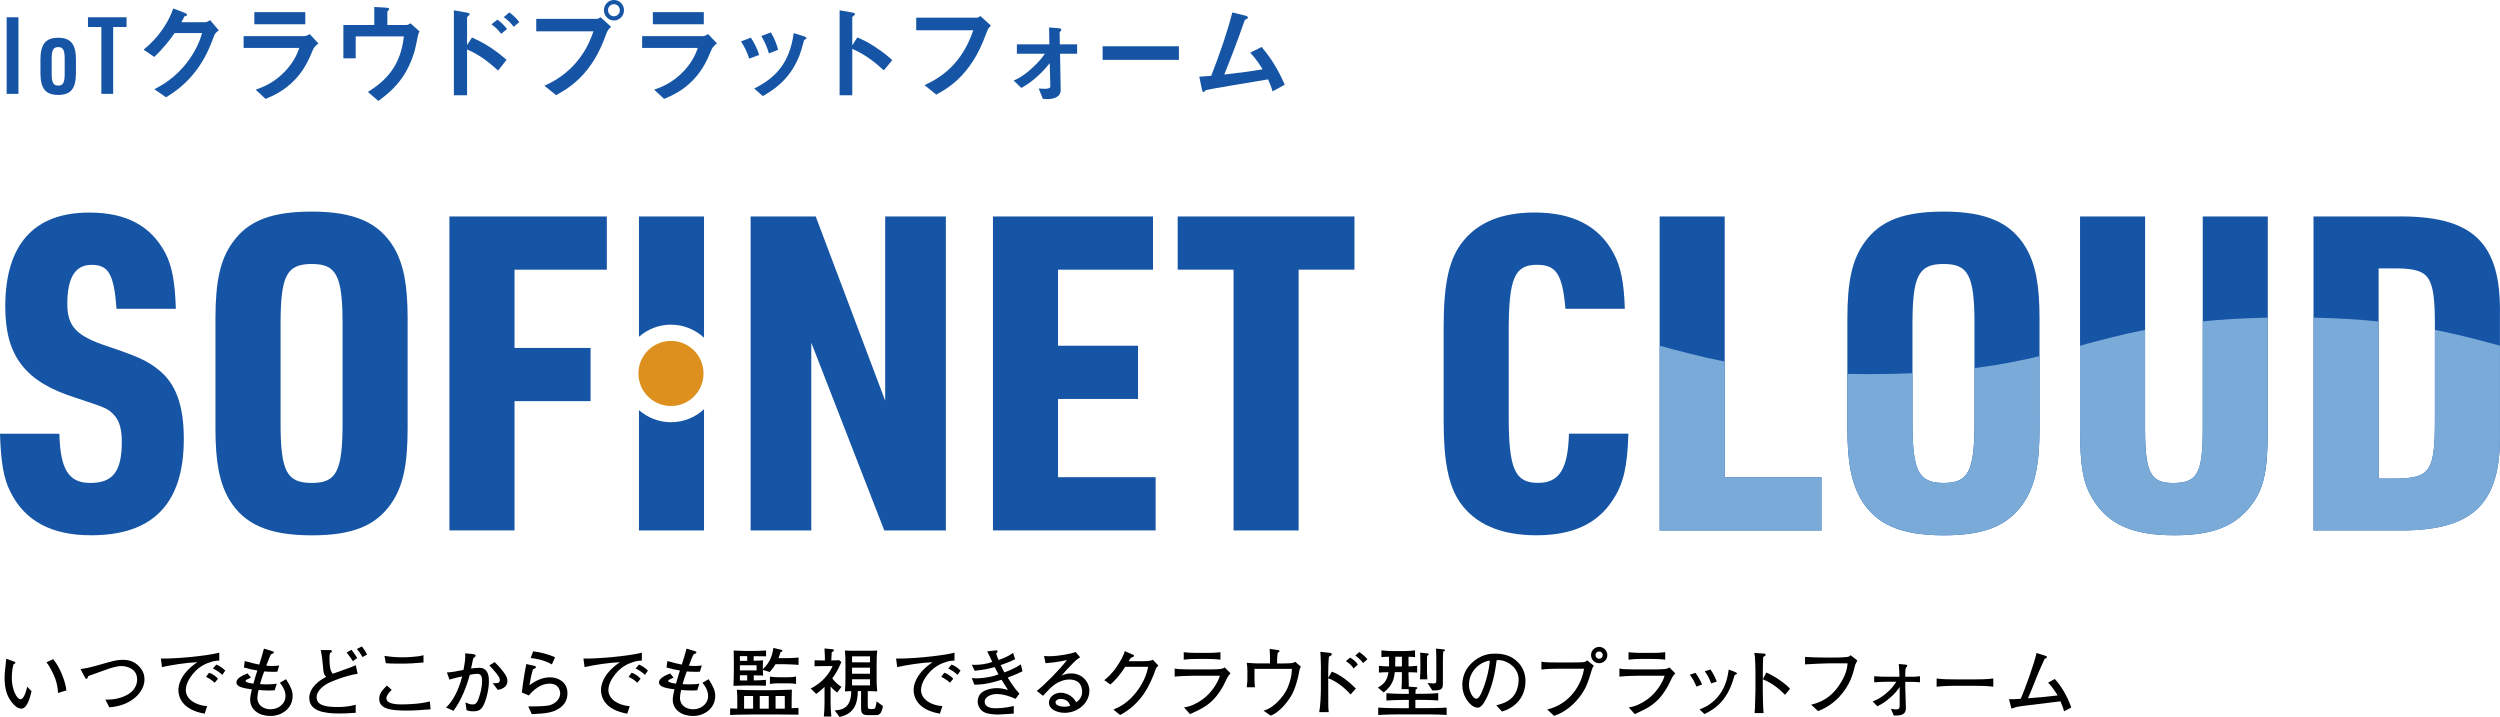 <?xml version="1.0" encoding="utf-8"?>
<!-- Generator: Adobe Illustrator 25.2.0, SVG Export Plug-In . SVG Version: 6.00 Build 0)  -->
<svg version="1.1" id="レイヤー_1" xmlns="http://www.w3.org/2000/svg" xmlns:xlink="http://www.w3.org/1999/xlink" x="0px"
	 y="0px" viewBox="0 0 466.11 133.68" style="enable-background:new 0 0 466.11 133.68;" xml:space="preserve">
<style type="text/css">
	.st0{fill:#1655A5;}
	.st1{fill:#7AAAD8;}
	.st2{fill:#DD901D;}
</style>
<g>
	<g>
		<path class="st0" d="M1.24,3.22h2.2V17.5h-2.2V3.22z"/>
		<path class="st0" d="M7.54,11.14c0-2.9,0.96-4.1,3.32-4.1c2.34,0,3.3,1.2,3.3,4.1v2.46c0,2.92-0.96,4.1-3.3,4.1
			c-2.36,0-3.32-1.18-3.32-4.1V11.14z M12.06,10.96c0-1.62-0.3-2.18-1.2-2.18c-0.92,0-1.22,0.56-1.22,2.18v2.82
			c0,1.62,0.3,2.18,1.22,2.18c0.9,0,1.2-0.56,1.2-2.18V10.96z"/>
		<path class="st0" d="M18.9,5.04h-2.5V3.22h7.2v1.82h-2.5V17.5h-2.2V5.04z"/>
		<path class="st0" d="M39.94,6.62c-0.72,1.94-1.6,4.26-3.56,6.78c-2.02,2.6-4.14,3.94-5.42,4.74l-2.18-1.5
			c1.24-0.66,3.88-2.02,6.26-5.22c1.72-2.32,2.32-4.18,2.64-5.26h-5.12c-0.68,0.98-1.78,2.52-3.8,4.46l-1.98-1.36
			c2.86-2.3,4.72-5.28,5.52-7.68l2.06,0.78c0.12,0.04,0.52,0.22,0.52,0.42c0,0.16-0.22,0.2-0.5,0.28c-0.12,0.3-0.36,0.7-0.56,1.08
			h4.48c0.24,0,0.56-0.18,0.88-0.38l1.62,1.9C40.4,5.94,40.1,6.2,39.94,6.62z"/>
		<path class="st0" d="M58.38,9.2c-0.76,1.8-1.5,3.62-3.3,5.56c-2.04,2.2-4.24,3.12-5.56,3.68l-1.86-1.72
			c1.2-0.42,3.44-1.22,5.6-3.54c1.68-1.82,2.26-3.44,2.54-4.24H45.42v-2.2h11.34c0.32,0,0.74-0.24,0.98-0.38l1.62,1.72
			C58.66,8.64,58.44,9.08,58.38,9.2z M47.42,4.52V2.26h9.5v2.26H47.42z"/>
		<path class="st0" d="M77.58,8.32c-0.16,0.88-0.82,3.5-2.4,5.88c-1.52,2.3-3.4,3.7-4.64,4.62l-1.94-1.68
			c3.46-2.16,6.1-4.92,6.7-10.36h-8.98v4.1h-2.3V4.66h5.76V1.3l2.12,0.12c0.42,0.02,0.66,0.1,0.66,0.28c0,0.04-0.02,0.1-0.14,0.22
			c-0.16,0.16-0.2,0.22-0.2,0.32v2.42h3.58c0.22,0,0.44-0.12,0.72-0.32l1.7,1.52C77.98,6.28,77.94,6.48,77.58,8.32z"/>
		<path class="st0" d="M92.86,13.16c-1.72-1.6-3.62-3.04-5.78-3.94v8.54h-2.46V1.92l2.48,0.44c0.04,0,0.48,0.08,0.48,0.32
			c0,0.12-0.5,0.44-0.5,0.54V8.4L88,7c2.68,1.16,4.74,2.66,6.44,4.16L92.86,13.16z M93.44,6.3c-0.56-0.74-1.16-1.3-1.8-1.76
			l1.1-0.88c0.64,0.46,1.24,1.02,1.8,1.76L93.44,6.3z M95.78,5c-0.54-0.7-1.16-1.32-1.86-1.8l1.04-0.88c0.72,0.5,1.32,1.1,1.86,1.8
			L95.78,5z"/>
		<path class="st0" d="M113.12,6.1c-0.76,2.02-1.62,4.3-3.52,6.76c-2.14,2.78-4.54,4.12-5.92,4.88l-2.18-1.76
			c1.36-0.62,4.2-1.94,6.64-5.24c1.52-2.04,2.14-3.86,2.5-4.9H99.98V3.52h11.32c0.24,0,0.46-0.16,0.66-0.32l1.98,1.8
			C113.62,5.28,113.32,5.58,113.12,6.1z M114.46,3.82c-1.02,0-1.86-0.86-1.86-1.92c0-1.04,0.82-1.9,1.86-1.9
			c1.06,0,1.88,0.86,1.88,1.9C116.34,2.98,115.5,3.82,114.46,3.82z M114.46,0.78c-0.58,0-1.1,0.48-1.1,1.12
			c0,0.66,0.54,1.14,1.1,1.14c0.58,0,1.1-0.46,1.1-1.14C115.56,1.26,115.06,0.78,114.46,0.78z"/>
		<path class="st0" d="M132.68,9.2c-0.76,1.8-1.5,3.62-3.3,5.56c-2.04,2.2-4.24,3.12-5.56,3.68l-1.86-1.72
			c1.2-0.42,3.44-1.22,5.6-3.54c1.68-1.82,2.26-3.44,2.54-4.24h-10.38v-2.2h11.34c0.32,0,0.74-0.24,0.98-0.38l1.62,1.72
			C132.96,8.64,132.74,9.08,132.68,9.2z M121.72,4.52V2.26h9.5v2.26H121.72z"/>
		<path class="st0" d="M139.68,10.94c-0.34-1.14-0.86-2.2-1.52-3.22l1.84-0.7c0.68,1.06,1.2,2.1,1.54,3.22L139.68,10.94z
			 M150.08,7.36c-0.18,0.1-0.2,0.18-0.4,0.96c-1.5,6.14-5.54,8.48-7.46,9.6l-1.6-1.42c3.88-1.92,6.6-4.66,7.36-10.32l1.96,0.6
			c0.26,0.08,0.4,0.22,0.4,0.36C150.34,7.26,150.3,7.28,150.08,7.36z M143.36,9.96c-0.34-1.2-0.8-2.22-1.42-3.24l1.78-0.68
			c0.74,1.18,1.14,2.42,1.36,3.24L143.36,9.96z"/>
		<path class="st0" d="M164.78,13.12c-1.48-1.38-3.48-3-5.88-4v8.64h-2.36V1.92l2.4,0.42c0.06,0.02,0.48,0.08,0.48,0.32
			c0,0.12-0.52,0.44-0.52,0.54v5.26l0.94-1.48c1.02,0.44,1.68,0.7,3.4,1.82c1.58,1.04,2.32,1.7,3.12,2.4L164.78,13.12z"/>
		<path class="st0" d="M184.06,5.78c-0.9,2.34-1.86,4.86-4.02,7.48c-2.06,2.52-4.28,3.72-5.48,4.38l-2.18-1.76
			c3.46-1.62,7.02-4.2,9.08-10.24h-10.64V3.3h11.3c0.24,0,0.46-0.16,0.66-0.32l1.98,1.8C184.4,5.12,184.22,5.36,184.06,5.78z"/>
		<path class="st0" d="M197.64,10.02l0.12,6.74c0.02,1.56-1.78,1.72-2.4,1.72c-0.34,0-0.8-0.02-0.92-0.04l-0.78-1.94
			c0.52,0.04,0.72,0.06,1.04,0.06c0.44,0,1.12-0.04,1.12-0.42l-0.1-4.36c-1.1,1.38-2.8,3.22-5.29,4.62l-1.44-1.38
			c0.84-0.38,1.7-0.76,3.32-2.22c1.46-1.3,2.1-2.22,2.5-2.78h-5.22V8.26h6.06l-0.06-3.14l1.79,0.14c0.12,0,0.5,0.06,0.5,0.3
			c0,0.16-0.22,0.34-0.32,0.42l0.04,2.28h3.22v1.76H197.64z"/>
		<path class="st0" d="M205.58,11.16V8.62h14.22v2.54H205.58z"/>
		<path class="st0" d="M237.26,17.04c-0.24-0.86-0.44-1.32-0.84-2.24c-1.92,0.32-11.44,1.9-11.58,2c-0.04,0.02-0.28,0.26-0.3,0.28
			c-0.04,0.04-0.08,0.08-0.16,0.08c-0.16,0-0.22-0.18-0.3-0.54l-0.48-2.32c0.48-0.02,1.06-0.06,2.22-0.16
			c1.56-3.96,3.06-8.34,3.94-11.82l2.36,0.58c0.18,0.04,0.56,0.18,0.56,0.38c0,0.1-0.04,0.12-0.38,0.32c-0.2,0.1-0.24,0.16-0.42,0.7
			c-1.06,3.1-2.74,7.44-3.62,9.6c2.84-0.32,4.94-0.6,7.14-0.98c-0.5-0.82-1.18-1.9-2.3-3.1l2.12-1.06c1.96,2.32,3.24,4.54,4.3,7.04
			L237.26,17.04z"/>
	</g>
</g>
<path class="st0" d="M11.07,80.86c0.16,6.64,1.72,9.18,5.74,9.18c4.26,0,5.9-2.13,5.9-7.71c0-2.38-0.49-3.94-1.48-5
	c-1.23-1.23-1.31-1.23-7.21-3.2C4.67,71.19,0.98,66.35,0.98,57.17c0-11.56,5.33-17.54,15.66-17.54c6.89,0,11.48,2.46,14.18,7.54
	c1.31,2.54,1.8,5.49,1.97,10.41H21.73c-0.49-6.48-1.48-8.2-4.67-8.2c-3.03,0-4.51,2.38-4.51,7.3c0,4.18,1.72,5.98,7.46,7.87
	c5.82,1.97,7.46,2.71,9.59,4.43c3.2,2.54,4.67,6.64,4.67,12.87c0,12.05-5.74,17.95-17.3,17.95c-7.3,0-12.3-2.62-15-8.03
	c-1.31-2.54-1.8-5.57-1.97-10.9H11.07z"/>
<path class="st0" d="M40.17,59.46c0-7.05,0.9-11.07,3.2-14.27c2.87-4.02,7.21-5.74,14.76-5.74c7.95,0,12.54,2.05,15.33,6.72
	C75.26,49.3,76,53.07,76,59.46V79.8c0,7.05-0.9,11.07-3.2,14.27c-2.87,4.02-7.21,5.74-14.68,5.74c-8.03,0-12.63-2.05-15.41-6.72
	c-1.8-3.12-2.54-6.89-2.54-13.28V59.46z M63.87,60.45c0-9.1-1.15-11.23-5.74-11.23c-4.67,0-5.82,2.13-5.82,11.23v18.36
	c0,9.1,1.15,11.23,5.82,11.23c4.59,0,5.74-2.13,5.74-11.23V60.45z"/>
<path class="st0" d="M83.79,40.36h29.35v9.92H95.93v14.59h14.18v9.92H95.93v24.1H83.79V40.36z"/>
<path class="st0" d="M139.96,40.36h12.13l12.95,34.35V40.36h11.31V98.9h-11.48l-13.61-35.01V98.9h-11.31V40.36z"/>
<path class="st0" d="M185.13,40.36h29.84v9.92h-17.71v14.18h14.92v9.92h-14.92v14.59h18.2v9.92h-30.33V40.36z"/>
<path class="st0" d="M229.98,50.28h-10.41v-9.92h32.96v9.92h-10.41V98.9h-12.13V50.28z"/>
<path class="st0" d="M303.6,80.86c-0.16,5.99-0.9,9.35-2.87,12.3c-2.87,4.51-7.54,6.64-14.27,6.64c-6.64,0-11.4-2.05-14.27-6.15
	c-2.13-3.12-3.03-7.62-3.03-15.17V60.94c0-8.36,1.07-12.95,3.77-16.15c2.87-3.44,7.21-5.17,13.2-5.17c7.13,0,11.97,2.54,14.68,7.54
	c1.39,2.54,1.97,5.49,2.13,10.41h-11.07c-0.57-6.48-1.72-8.2-5.33-8.2c-4.18,0-5.25,2.54-5.25,12.46v15.74
	c0,9.92,1.15,12.46,5.49,12.46c3.94,0,5.58-2.62,5.74-9.18H303.6z"/>
<path class="st0" d="M309.43,40.36h12.13v48.62h18.04v9.92h-30.17V40.36z"/>
<path class="st0" d="M344.43,59.46c0-7.05,0.9-11.07,3.2-14.27c2.87-4.02,7.21-5.74,14.76-5.74c7.95,0,12.54,2.05,15.33,6.72
	c1.8,3.12,2.54,6.89,2.54,13.28V79.8c0,7.05-0.9,11.07-3.2,14.27c-2.87,4.02-7.21,5.74-14.68,5.74c-8.03,0-12.63-2.05-15.41-6.72
	c-1.8-3.12-2.54-6.89-2.54-13.28V59.46z M368.13,60.45c0-9.1-1.15-11.23-5.74-11.23c-4.67,0-5.82,2.13-5.82,11.23v18.36
	c0,9.1,1.15,11.23,5.82,11.23c4.59,0,5.74-2.13,5.74-11.23V60.45z"/>
<path class="st0" d="M399.94,40.36V79.8c0,8.28,0.98,10.25,5.17,10.25c4.59,0,5.58-1.72,5.58-10.25V40.36h12.13V79.8
	c0,7.79-0.66,11.07-2.87,14.1c-3.03,4.18-7.3,5.9-14.59,5.9c-7.79,0-12.38-2.05-15.25-6.89c-1.72-2.79-2.3-5.98-2.3-13.12V40.36
	H399.94z"/>
<path class="st0" d="M431.34,40.36h15.25c14.43-0.25,19.76,4.76,19.51,18.36v21.81c0.25,13.61-5.08,18.61-19.51,18.36h-15.25V40.36z
	 M447.17,89.22c5.9-0.16,6.8-1.48,6.8-10.82V60.86c0-9.35-0.9-10.66-6.8-10.82h-3.69v39.19H447.17z"/>
<g>
	<path class="st0" d="M119.13,76.46V98.9h12.13V76.3c-1.62,1.5-3.78,2.42-6.16,2.42C122.82,78.72,120.73,77.86,119.13,76.46z"/>
	<path class="st0" d="M131.26,62.96v-22.6h-12.13v22.43c1.6-1.4,3.69-2.26,5.97-2.26C127.48,60.54,129.64,61.46,131.26,62.96z"/>
</g>
<path class="st1" d="M339.6,88.98h-18.04V67.41c-4.44-0.88-8.29-1.91-12.13-2.95V98.9h30.17V88.98z"/>
<path class="st1" d="M346.98,93.08c2.79,4.67,7.38,6.72,15.41,6.72c7.46,0,11.81-1.72,14.68-5.74c2.3-3.2,3.2-7.21,3.2-14.27V66.4
	c-3.61,0.86-7.52,1.64-12.13,2.23v10.19c0,9.1-1.15,11.23-5.74,11.23c-4.67,0-5.82-2.13-5.82-11.23v-9.23
	c-2.47,0.1-5.12,0.16-7.97,0.16c-1.44,0-2.82-0.02-4.16-0.04v10.1C344.43,86.19,345.17,89.96,346.98,93.08z"/>
<path class="st1" d="M390.1,92.91c2.87,4.84,7.46,6.89,15.25,6.89c7.3,0,11.56-1.72,14.59-5.9c2.21-3.03,2.87-6.31,2.87-14.1V59.22
	c-4.56,0.09-8.56,0.34-12.13,0.7V79.8c0,8.53-0.98,10.25-5.58,10.25c-4.18,0-5.17-1.97-5.17-10.25V61.5
	c-4.44,0.88-8.29,1.91-12.13,2.95V79.8C387.81,86.93,388.38,90.13,390.1,92.91z"/>
<path class="st1" d="M446.59,98.9c14.43,0.25,19.76-4.76,19.51-18.36V64.45c-3.85-1.04-7.69-2.07-12.13-2.95v16.9
	c0,9.35-0.9,10.66-6.8,10.82h-3.69V59.94c-3.58-0.37-7.57-0.62-12.13-0.72V98.9H446.59z"/>
<circle class="st2" cx="125.1" cy="69.63" r="6.07"/>
<g>
	<path d="M3.98,132.12c-0.74,0-1.37-0.69-1.62-0.98c-1.05-1.25-1.51-2.65-1.51-4.89c0-0.55,0.03-0.8,0.28-3.07
		c0.01-0.06,0.03-0.31,0.04-0.36l1.27,0.45c0.28,0.1,0.43,0.15,0.43,0.29c0,0.13-0.15,0.2-0.35,0.29c-0.11,0.43-0.32,1.27-0.32,2.49
		c0,2.3,0.95,4.02,1.62,4.02s1.09-1.58,1.25-2.34l0.81,0.85C5.6,130.14,5.04,132.12,3.98,132.12z M10.82,129.2
		c-0.04-1.2-0.34-2.38-0.85-3.47c-0.73-1.53-1.05-1.92-1.32-2.24l1.27-0.6c1.44,1.75,2.37,4.59,2.45,5.84L10.82,129.2z"/>
	<path d="M20.38,131.88l-0.73-1.44c1.57,0.04,3.15-0.27,4.45-1.13c0.8-0.53,1.47-1.47,1.47-2.62c0-2.17-2.18-2.51-2.94-2.51
		c-0.87,0-1.95,0.36-2.72,0.63c-0.55,0.18-2.94,1.06-3.43,1.23c-0.15,0.38-0.21,0.53-0.39,0.53c-0.07,0-0.11,0-0.31-0.38l-0.76-1.44
		c0.64-0.1,1.47-0.22,2.95-0.64c3.26-0.94,3.82-1.09,4.9-1.09c1.22,0,2.21,0.31,3.09,1.25c0.77,0.83,0.98,1.65,0.98,2.38
		C26.96,129.01,24.51,131.58,20.38,131.88z"/>
	<path d="M39.54,123.35c-1.04,0.32-2.77,0.87-4.21,3.18c-0.46,0.74-0.69,1.5-0.69,2.11c0,1.72,1.82,2.86,3.98,3.02l-0.46,1.4
		c-4.42-0.76-4.9-3.33-4.9-4.42c0-0.78,0.28-2.97,3.53-5.18c-2.18,0.1-4.91,0.53-6.59,0.92l-0.21-1.6
		c2.27,0.07,8.06-0.39,10.89-1.09v1.47C40.6,123.17,40.03,123.2,39.54,123.35z M40.03,127.29c-0.49-0.46-1.01-0.81-1.62-1.09
		l0.56-0.77c0.7,0.2,1.34,0.73,1.68,1.12L40.03,127.29z M41.45,125.83c-0.64-0.57-1.04-0.85-1.75-1.19l0.62-0.73
		c0.27,0.1,0.9,0.34,1.68,1.11L41.45,125.83z"/>
	<path d="M50.43,133.49c-2.1,0-3.79-1.13-3.79-3.05c0-0.48,0.15-1.23,0.32-1.92c-2.51-0.29-2.88-0.77-2.88-1.32
		c0-0.73,1.12-1.27,2.07-1.65l0.64,0.78c-0.08,0.04-0.85,0.41-0.87,0.42c-0.07,0.06-0.13,0.14-0.13,0.22c0,0.31,1.15,0.45,1.46,0.49
		c0.36-1.3,0.41-1.44,0.73-2.45c-0.85-0.13-1.68-0.32-2.51-0.56l0.17-1.2c1.26,0.36,1.6,0.43,2.69,0.66
		c0.45-1.4,0.49-1.55,0.88-2.98l1.69,0.52c0.13,0.04,0.15,0.1,0.15,0.17c0,0.11-0.07,0.18-0.15,0.21c-0.06,0.03-0.31,0.13-0.35,0.15
		c-0.28,0.48-0.34,0.64-0.9,2.13c0.17,0.01,0.56,0.06,1.09,0.06c0.66,0,1.04-0.06,1.32-0.1l-0.35,1.16
		c-0.2,0.01-0.38,0.03-0.64,0.03c-0.52,0-1.23-0.03-1.82-0.07c-0.42,1.13-0.62,1.78-0.77,2.37c0.25,0.01,0.8,0.04,1.29,0.04
		c0.87,0,1.43-0.07,1.83-0.13l-0.38,1.23c-0.27,0.01-0.56,0.04-1.12,0.04c-0.8,0-1.53-0.06-1.89-0.1c-0.06,0.24-0.22,0.98-0.22,1.5
		c0,1.39,1.19,2.1,2.44,2.1c1.46,0,2.8-0.98,2.8-2.48c0-0.27,0-1.22-1.05-2.46l1.15-0.67c0.94,1.46,1.23,2.24,1.23,3.11
		C54.56,132.09,52.53,133.49,50.43,133.49z"/>
	<path d="M61.24,127.34c-0.63,0.31-2.21,1.32-2.21,2.65c0,1.48,1.57,1.83,3.92,1.83c1.88,0,2.91-0.31,3.37-0.43v1.51
		c-1.43,0.08-2.24,0.13-3,0.13c-3.05,0-5.66-0.49-5.66-2.94c0-1.18,0.83-2.7,3.14-3.89c-0.45-0.52-0.46-0.57-0.57-1.85
		c-0.14-1.43-0.2-2.03-0.43-3.15h1.67c0.17,0,0.41,0.01,0.41,0.22c0,0.15-0.18,0.27-0.35,0.36c-0.07,0.29-0.1,0.41-0.1,0.91
		c0,2.09,0.32,2.55,0.6,2.93c0.55-0.21,2.98-1.06,3.49-1.25c0.34-0.13,0.57-0.24,0.81-0.35l0.35,1.6
		C64.23,126.01,61.75,127.09,61.24,127.34z M65.79,123.27c-0.25-0.42-0.55-0.84-1.16-1.6l0.9-0.53c0.24,0.31,0.67,0.87,1.08,1.55
		L65.79,123.27z M67.58,122.51c-0.48-0.85-0.78-1.22-1.04-1.51l0.92-0.48c0.46,0.57,0.83,1.22,0.99,1.51L67.58,122.51z"/>
	<path d="M75.81,132.48c-2.87,0-5.11-0.25-5.11-2.21c0-0.92,0.57-1.62,1.43-2.45l0.9,0.8c-0.6,0.56-0.99,1.15-0.99,1.55
		c0,1.16,2.13,1.16,2.83,1.16c1.13,0,2.63-0.08,3.77-0.25c0.67-0.1,1.15-0.21,1.51-0.31l0.13,1.48
		C78.05,132.42,77.25,132.48,75.81,132.48z M74.23,123.73c-1.3,0-1.78-0.04-2.3-0.08l-0.25-1.37c1.12,0.18,2.25,0.27,3.39,0.27
		c0.32,0,2.65-0.03,3.89-0.39v1.36C77.06,123.67,76.51,123.73,74.23,123.73z"/>
	<path d="M90.19,131.39c-0.43,0.9-0.9,1.23-1.95,1.23c-0.59,0-0.9-0.08-1.25-0.2l-0.21-1.46c0.46,0.21,0.84,0.38,1.33,0.38
		c0.35,0,0.76-0.03,1.13-1.11c0.36-1.01,0.64-2.18,0.64-3.23c0-0.92-0.22-1.37-0.88-1.37c-0.38,0-0.78,0.07-1.41,0.18
		c-0.67,2.39-1.58,4.72-3.04,6.72l-1.39-0.62c1.22-1.09,2.37-3.25,3.01-5.8c-0.55,0.1-1.85,0.43-2.37,0.6l-0.48-1.33
		c0.94-0.04,2.07-0.27,3.09-0.48c0.2-1.02,0.39-2.06,0.32-3.09l1.36,0.13c0.11,0.01,0.59,0.06,0.59,0.31c0,0.12-0.1,0.21-0.45,0.5
		c-0.13,0.56-0.17,0.76-0.41,1.89c0.5-0.07,0.98-0.13,1.55-0.13c1.44,0,1.78,1.22,1.78,2.38C91.18,128.41,90.71,130.32,90.19,131.39
		z M92.81,128.63l-0.95-1.25c1.16,0.06,1.33-0.17,1.33-0.59c0-0.29-0.14-0.55-0.29-0.77c-0.38-0.56-1.27-1.58-1.67-1.95l0.99-0.63
		c0.35,0.35,0.9,0.88,1.55,1.71c0.71,0.88,0.83,1.4,0.83,1.82C94.6,128.25,93.34,128.52,92.81,128.63z"/>
	<path d="M104.22,132.1c-1.16,0.76-2.31,0.91-5.07,1.05l-0.66-1.44c1.44-0.01,2.56-0.01,3.57-0.14c1.22-0.15,2.38-1.09,2.38-2.28
		c0-0.38-0.17-1.83-1.97-1.83c-1.6,0-2.9,1.06-3.88,2.2l-1.3-0.55c0.03-0.28,0.18-1.46,0.22-1.71c0.17-1.12,0.39-2.56,0.63-3.6
		l1.5,0.35c0.13,0.04,0.28,0.08,0.28,0.24c0,0.14-0.13,0.2-0.2,0.22c-0.18,0.1-0.25,0.13-0.36,0.2c-0.36,1.2-0.55,2.32-0.64,2.95
		c1.19-0.9,2.44-1.48,3.86-1.48c1.33,0,3.22,0.78,3.22,2.97C105.8,130.31,105.42,131.32,104.22,132.1z M102.89,123.87
		c-1.65-0.92-3.22-1.11-3.95-1.18l0.46-1.25c1.39,0.14,3,0.6,4.09,1.11L102.89,123.87z"/>
	<path d="M118.33,123.35c-1.04,0.32-2.77,0.87-4.21,3.18c-0.46,0.74-0.69,1.5-0.69,2.11c0,1.72,1.82,2.86,3.98,3.02l-0.46,1.4
		c-4.42-0.76-4.9-3.33-4.9-4.42c0-0.78,0.28-2.97,3.53-5.18c-2.18,0.1-4.91,0.53-6.59,0.92l-0.21-1.6
		c2.27,0.07,8.06-0.39,10.89-1.09v1.47C119.39,123.17,118.82,123.2,118.33,123.35z M118.82,127.29c-0.49-0.46-1.01-0.81-1.62-1.09
		l0.56-0.77c0.7,0.2,1.34,0.73,1.68,1.12L118.82,127.29z M120.25,125.83c-0.64-0.57-1.04-0.85-1.75-1.19l0.62-0.73
		c0.27,0.1,0.9,0.34,1.68,1.11L120.25,125.83z"/>
	<path d="M129.22,133.49c-2.1,0-3.79-1.13-3.79-3.05c0-0.48,0.15-1.23,0.32-1.92c-2.51-0.29-2.88-0.77-2.88-1.32
		c0-0.73,1.12-1.27,2.07-1.65l0.64,0.78c-0.08,0.04-0.85,0.41-0.87,0.42c-0.07,0.06-0.13,0.14-0.13,0.22c0,0.31,1.15,0.45,1.46,0.49
		c0.36-1.3,0.41-1.44,0.73-2.45c-0.85-0.13-1.68-0.32-2.51-0.56l0.17-1.2c1.26,0.36,1.6,0.43,2.69,0.66
		c0.45-1.4,0.49-1.55,0.88-2.98l1.69,0.52c0.13,0.04,0.15,0.1,0.15,0.17c0,0.11-0.07,0.18-0.15,0.21c-0.06,0.03-0.31,0.13-0.35,0.15
		c-0.28,0.48-0.34,0.64-0.9,2.13c0.17,0.01,0.56,0.06,1.09,0.06c0.66,0,1.04-0.06,1.32-0.1l-0.35,1.16
		c-0.2,0.01-0.38,0.03-0.64,0.03c-0.52,0-1.23-0.03-1.82-0.07c-0.42,1.13-0.62,1.78-0.77,2.37c0.25,0.01,0.8,0.04,1.29,0.04
		c0.87,0,1.43-0.07,1.83-0.13l-0.38,1.23c-0.27,0.01-0.56,0.04-1.12,0.04c-0.8,0-1.53-0.06-1.89-0.1c-0.06,0.24-0.22,0.98-0.22,1.5
		c0,1.39,1.19,2.1,2.44,2.1c1.46,0,2.8-0.98,2.8-2.48c0-0.27,0-1.22-1.05-2.46l1.15-0.67c0.94,1.46,1.23,2.24,1.23,3.11
		C133.35,132.09,131.32,133.49,129.22,133.49z"/>
	<path d="M144.91,133.21h-0.31h-4.26c-0.43,0-2.35,0.03-2.74,0.04c-0.62,0.03-0.99,0.04-1.47,0.06v-1.23
		c0.62,0.03,0.78,0.04,1.33,0.04v-1.56c0-0.7,0-0.74-0.07-1.96c0.75,0.06,3.01,0.08,3.51,0.08h3.3c0.97,0,2.49-0.08,3.44-0.1
		c-0.04,0.96-0.04,1.15-0.04,1.79v1.67c0.55-0.01,0.71-0.03,1.27-0.06v1.27C147.08,133.23,146.87,133.21,144.91,133.21z
		 M146.29,123.84h-1.69c-0.34,0.56-0.67,0.97-1.1,1.46l-1.26-0.41c0,0.33,0,0.77,0.04,1.06c-0.67-0.01-1.44-0.03-1.75-0.04v0.95
		c0.21,0,0.71,0,1.16-0.03c0.41-0.01,0.81-0.07,1.11-0.08l0,1.1c-1.39-0.04-1.9-0.04-2.65-0.04h-1.33c-0.62,0-1.23,0.03-2.07,0.06
		c0.06-1.59,0.07-2.06,0.07-2.84v-1.25v-0.36c0-0.6-0.01-1.51-0.03-2.13c0.62,0.04,1.48,0.07,1.97,0.07h0.17h1.69
		c0.62,0,0.94-0.01,2.21-0.08v1.09c-0.45,0-1.88-0.01-2.31-0.03v0.86c0.62-0.01,0.81-0.03,1.75-0.08c-0.03,0.29-0.04,0.59-0.04,0.88
		v0.77c1.58-1.43,1.85-3.18,1.96-3.96l1.5,0.35c0.08,0.01,0.18,0.06,0.18,0.17c0,0.15-0.17,0.2-0.35,0.25
		c-0.11,0.39-0.2,0.69-0.38,1.13h1.15c0.87,0,1.74-0.03,2.6-0.11v1.37C148.08,123.88,146.44,123.84,146.29,123.84z M139.31,122.33
		h-1.36v0.88h1.36V122.33z M141.06,124.04h-3.11v0.95h3.11V124.04z M139.31,125.9h-1.36v0.97h1.36V125.9z M140.41,129.76h-1.68v2.37
		h1.68V129.76z M143.33,129.76h-1.68v2.37h1.68V129.76z M146.78,127.4h-1.61c-0.55,0-1.09,0.03-1.62,0.11v-1.37
		c0.55,0.1,1.37,0.13,1.62,0.13h1.61c0.54,0,1.1-0.03,1.64-0.13v1.37C147.71,127.4,146.85,127.4,146.78,127.4z M146.32,129.76h-1.72
		v2.37h1.72V129.76z"/>
	<path d="M156.09,129.12c-0.32-0.22-0.71-0.52-1.23-1.13v3.18c0,0.57,0.04,1.36,0.14,2.42h-1.4c0.11-1.08,0.13-2.35,0.13-2.44v-3.06
		c-0.56,0.54-1.27,1.09-1.55,1.29l-1.04-1.02c0.71-0.32,2.94-1.55,4.09-4.17h-1.51c-0.69,0-1.01,0-1.85,0.04v-1.13
		c0.66,0.03,0.99,0.04,1.93,0.04c0-0.24,0-1.12-0.08-2.24l1.4,0.14c0.27,0.03,0.36,0.08,0.36,0.21c0,0.18-0.25,0.29-0.41,0.35
		c-0.04,0.54-0.04,0.64-0.08,1.54c0.5-0.01,0.7-0.01,1.44-0.06l0.45,0.34c-0.71,1.54-0.95,2.06-1.71,3.04
		c0.62,0.91,1.43,1.42,1.71,1.6L156.09,129.12z M163.3,133.33h-1.61c-1.15,0-1.15-0.75-1.15-1.47v-3.01h-0.6
		c-0.07,1.97-0.36,4.13-3.4,4.83l-0.92-1.23c1.11-0.08,3.08-0.22,3.09-3.58c-0.66,0-0.92,0.01-1.18,0.04
		c0.06-0.75,0.1-1.38,0.1-2.56v-2.5c0-0.94-0.01-1.47-0.1-2.56c0.59,0.04,1.47,0.04,2.21,0.04h1.58c0.74,0,1.64,0,2.23-0.04
		c-0.07,0.75-0.11,1.38-0.11,2.56v2.5c0,0.94,0.01,1.47,0.11,2.56c-0.5-0.04-0.98-0.04-1.76-0.06v2.73c0,0.62,0.14,0.62,0.66,0.62
		c0.48,0,0.62-0.03,0.7-0.18c0.14-0.22,0.25-0.92,0.29-1.25l1.19,0.87C164.33,133.29,163.77,133.33,163.3,133.33z M162.21,122.37
		h-3.35v1.12h3.35V122.37z M162.21,124.48h-3.35v1.14h3.35V124.48z M162.21,126.64h-3.35v1.15h3.35V126.64z"/>
	<path d="M176.62,123.35c-1.04,0.32-2.77,0.87-4.21,3.18c-0.46,0.74-0.69,1.5-0.69,2.11c0,1.72,1.82,2.86,3.98,3.02l-0.46,1.4
		c-4.42-0.76-4.9-3.33-4.9-4.42c0-0.78,0.28-2.97,3.53-5.18c-2.18,0.1-4.91,0.53-6.59,0.92l-0.21-1.6
		c2.27,0.07,8.06-0.39,10.89-1.09v1.47C177.69,123.17,177.11,123.2,176.62,123.35z M177.11,127.29c-0.49-0.46-1.01-0.81-1.62-1.09
		l0.56-0.77c0.7,0.2,1.34,0.73,1.68,1.12L177.11,127.29z M178.54,125.83c-0.64-0.57-1.04-0.85-1.75-1.19l0.62-0.73
		c0.27,0.1,0.9,0.34,1.68,1.11L178.54,125.83z"/>
	<path d="M187.89,126.33c0.38,0.64,1.16,1.9,2.17,3l-0.71,0.97c-1.11-0.5-2.31-0.9-3.53-0.9c-0.98,0-2.23,0.49-2.23,1.4
		c0,1.18,1.41,1.25,2.02,1.25c0.24,0,1.79,0,3.4-0.43v1.43c-0.46,0.03-2.51,0.17-2.93,0.17c-0.69,0-2.09-0.07-2.79-0.55
		c-0.7-0.49-1.01-1.23-1.01-1.89c0-0.64,0.31-1.27,0.66-1.58c0.57-0.52,1.76-0.9,2.94-0.9c0.8,0,1.39,0.15,2.06,0.34
		c-0.41-0.63-0.97-1.5-1.2-1.9c-1.97,0.6-3.21,0.9-5.07,0.92l-0.48-1.23c0.29,0.03,0.46,0.04,0.83,0.04c0.55,0,1.62-0.06,2.94-0.36
		c0.53-0.13,0.87-0.25,1.19-0.38c-0.11-0.21-0.59-1.18-0.69-1.36c-0.9,0.25-1.92,0.53-3.75,0.69l-0.53-1.13
		c0.27,0.03,0.35,0.03,0.57,0.03c1.02,0,2.31-0.18,3.26-0.55c-0.32-0.66-0.64-1.32-0.95-1.97l1.37-0.15
		c0.22-0.03,0.25-0.04,0.29-0.04c0.22,0,0.27,0.08,0.27,0.22c0,0.1-0.03,0.14-0.06,0.17c-0.03,0.03-0.17,0.18-0.2,0.21
		c0.18,0.59,0.28,0.83,0.45,1.2c0.7-0.24,1.76-0.62,2.7-1.33l0.38,1.18c-1.08,0.56-2.17,0.92-2.7,1.11
		c0.11,0.21,0.59,1.18,0.69,1.36c0.8-0.28,2.11-0.84,3.08-1.5l0.31,1.29C189.57,125.66,188.96,125.94,187.89,126.33z"/>
	<path d="M198.48,132.9c-1.2,0-2.91-0.55-2.91-1.89c0-1.15,1.15-1.86,2.21-1.86c0.64,0,1.46,0.25,2.16,0.87
		c0.38,0.34,0.56,0.64,0.73,0.92c0.35-0.27,1.09-0.83,1.09-1.96c0-0.2-0.04-1.13-0.62-1.69c-0.56-0.55-1.39-0.6-1.75-0.6
		c-0.99,0-1.99,0.39-2.76,0.94c-0.62,0.43-1.09,0.94-2.17,2.1l-1.16-0.92c1.37-1.02,4.31-4,5.63-5.75c-0.92,0.2-1.37,0.29-2.32,0.42
		c-0.27,0.03-1.43,0.14-1.67,0.17l-0.29-1.36c0.24,0.03,0.49,0.06,0.92,0.06c1.86,0,4.21-0.48,4.98-0.78l0.84,0.98
		c-0.67,0.42-0.83,0.57-1.55,1.32c-0.98,0.99-1.15,1.18-1.92,2.11c0.39-0.18,0.94-0.43,1.79-0.43c2.06,0,3.4,1.61,3.4,3.22
		C203.11,131.05,201,132.9,198.48,132.9z M198.98,130.7c-0.28-0.24-0.78-0.39-1.2-0.39c-0.7,0-0.99,0.39-0.99,0.64
		c0,0.53,0.84,0.81,1.65,0.81c0.56,0,0.85-0.1,1.11-0.18C199.42,131.3,199.28,130.95,198.98,130.7z"/>
	<path d="M215.56,124.53c-1.11,3.22-2.76,6.68-6.72,8.78l-1.25-1.01c1.06-0.46,2.69-1.19,4.35-3.37c1.57-2.07,1.95-3.77,2.13-4.61
		h-4.28c-0.69,1.06-1.48,2.17-2.76,3.3l-1.15-0.81c0.39-0.31,1.37-1.05,2.46-2.7c0.5-0.78,1.19-1.9,1.36-2.72l1.53,0.67
		c0.1,0.04,0.2,0.1,0.2,0.2c0,0.14-0.17,0.22-0.22,0.24c-0.18,0.06-0.24,0.04-0.41,0.21s-0.15,0.22-0.36,0.57h2.21
		c1.69,0,1.9-0.08,2.28-0.28l1.04,1.09C215.74,124.33,215.73,124.35,215.56,124.53z"/>
	<path d="M228.5,127.01c-0.52,1.18-1.41,2.55-2.32,3.47c-1.12,1.13-2.2,1.72-4.31,2.66l-1.12-1.25c1.23-0.15,2.37-0.73,3.37-1.43
		c1.74-1.2,3-3.28,3.32-4.48h-4.44c-1.05,0-2.98,0.06-3.99,0.17v-1.51c0.22,0.04,0.39,0.08,0.74,0.11c0.67,0.04,1.97,0.06,2.53,0.06
		h3.35c0.45,0,1.41-0.03,1.82-0.07c0.48-0.06,0.66-0.15,0.88-0.31l1.09,1.11C228.96,125.98,228.65,126.67,228.5,127.01z
		 M225.23,122.86h-2.25c-0.76,0-1.53,0.03-2.28,0.13v-1.39c0.78,0.1,1.93,0.13,2.28,0.13h2.25c0.77,0,1.54-0.03,2.31-0.13v1.39
		C226.55,122.86,225.33,122.86,225.23,122.86z"/>
	<path d="M242.15,125.59c-0.13,0.74-0.62,2.8-1.41,4.14c-0.29,0.48-1.85,2.94-3.82,3.7l-1.34-0.92c0.57-0.18,1.68-0.53,3.14-2.21
		c0.76-0.87,1.29-1.69,1.72-3.08c0.41-1.29,0.41-2.07,0.42-2.51h-6.97v1.58c0,0.2,0,1.16,0.08,1.85h-1.53
		c0.11-0.83,0.13-1.33,0.13-1.46v-1.3v-0.27c0-0.84-0.07-1.25-0.13-1.53c1.48,0.1,1.64,0.11,1.81,0.11h1.33h1.2v-1.02
		c0-0.56-0.03-1.12-0.06-1.69l1.44,0.2c0.13,0.01,0.38,0.04,0.38,0.25c0,0.18-0.22,0.22-0.32,0.24c-0.08,0.53-0.11,1.11-0.11,1.34
		v0.69h0.53c0.69,0,1.43-0.01,1.89-0.04c0.48-0.04,0.71-0.1,0.95-0.28l1.06,0.92C242.29,124.75,242.24,124.98,242.15,125.59z"/>
	<path d="M251.81,129.48c-1.25-1.43-2.87-2.56-4.17-3.02v1.82c0,3.71,0.01,3.85,0.1,4.49h-1.78c0.22-1.06,0.31-3.22,0.31-4.41v-3.05
		c0-0.14,0.01-0.76,0.01-0.88c0-0.67-0.06-2.34-0.08-2.55c-0.01-0.06-0.06-0.28-0.06-0.35l1.75,0.18c0.18,0.01,0.41,0.08,0.41,0.28
		c0,0.13-0.07,0.18-0.11,0.2c-0.21,0.11-0.29,0.15-0.41,0.24c-0.1,0.71-0.14,2.09-0.14,2.84v1.11l0.67-1.15
		c1.48,0.48,3.29,1.93,4.48,3.14L251.81,129.48z M252.38,124.63c-0.43-0.6-0.77-0.92-1.44-1.37l0.78-0.66
		c0.67,0.41,1.15,0.81,1.43,1.3L252.38,124.63z M254.14,123.62c-0.39-0.59-1.27-1.29-1.44-1.41l0.74-0.64
		c0.45,0.31,1.02,0.76,1.51,1.34L254.14,123.62z"/>
	<path d="M265.4,133.19h-4.2c-1.41,0-2.83,0.03-4.24,0.11v-1.37c1.47,0.1,3.6,0.11,4.24,0.11h1.47v-1.54h-0.97
		c-1.06,0-2.14,0.03-3.21,0.11v-1.37c1.11,0.1,2.71,0.13,3.21,0.13h0.97c0-0.25,0-0.31-0.03-0.88h-1.34
		c0.04-0.6,0.08-0.96,0.08-2.88v-0.29h-1.33c-0.11,1.02-0.32,2.44-2.07,3.78l-1.09-0.91c1.61-0.81,1.82-1.99,1.99-2.86
		c-0.32,0-1.13,0-1.79,0.07v-1.26c0.62,0.07,1.26,0.1,1.88,0.11c0.03-0.56,0.01-1.18-0.01-1.81c-0.94,0.03-1.11,0.04-1.4,0.08v-1.26
		c0.5,0.07,1.76,0.13,2.1,0.13h2.09c0.61,0,1.75-0.08,2.08-0.13v1.26c-0.22-0.03-0.46-0.06-1.22-0.07v1.79
		c0.21-0.01,0.94-0.03,1.61-0.11v1.27c-0.41-0.04-0.52-0.06-1.61-0.07v0.39c0,0.43,0,0.61,0.06,2.3l1.37,0.1
		c0.04,0,0.21,0.01,0.21,0.15c0,0.14-0.15,0.21-0.31,0.28c-0.01,0.21-0.03,0.42-0.04,0.81h1c1.09,0,2.17-0.03,3.25-0.13v1.37
		c-1.4-0.11-3.12-0.11-3.25-0.11h-1.01v1.54h1.53c1.43,0,2.87-0.01,4.3-0.11v1.37C267.85,133.19,265.57,133.19,265.4,133.19z
		 M261.38,122.44h-1.23c0,0.36-0.01,1.4-0.03,1.82h1.26V122.44z M266.08,122.29c-0.03,0.34-0.03,1.11-0.03,1.25v1.05
		c0,0.64,0.01,0.95,0.07,2.07h-1.38c0.06-1.04,0.08-1.36,0.08-2.07v-1.26c0-0.34-0.01-1-0.04-1.65l1.38,0.14
		c0.08,0.01,0.21,0.06,0.21,0.17C266.38,122.06,266.35,122.09,266.08,122.29z M269.08,121.49c-0.04,0.45-0.06,1.23-0.06,1.69v2.83
		c0,1.54,0,1.69-0.04,1.96c-0.1,0.6-0.64,0.8-1.93,0.76l-0.9-1.39c0.77,0.08,1.05,0.08,1.12,0.08c0.52,0,0.52-0.13,0.52-0.73v-3.86
		c0-0.57-0.01-1.36-0.06-1.9l1.43,0.14c0.11,0.01,0.24,0.03,0.24,0.15C269.4,121.35,269.33,121.38,269.08,121.49z"/>
	<path d="M280.03,132.66l-1.06-1.16c0.83-0.21,2.2-0.56,3.11-1.61c0.83-0.97,1.06-2.28,1.06-3.14c0-2-1.48-2.94-2.17-3.28
		c-0.84-0.42-1.39-0.41-1.92-0.41c-0.24,1.71-0.57,4.2-1.75,6.79c-0.27,0.57-0.97,2.09-1.76,2.09c-0.53,0-0.95-0.27-1.19-0.48
		c-0.53-0.43-1.71-1.67-1.71-3.77c0-1.02,0.29-2.59,1.53-3.85c1.95-1.97,3.78-1.97,4.59-1.97c1.27,0,3.01,0.22,4.4,1.75
		c0.83,0.91,1.26,2.11,1.26,3.35C284.41,130.42,281.98,132.13,280.03,132.66z M277.41,123.23c-1.19,0.2-3.53,1.65-3.53,4.48
		c0,1.25,0.77,2.56,1.36,2.56c0.49,0,0.85-0.84,1.02-1.22c1.01-2.35,1.43-4.69,1.51-5.87C277.65,123.2,277.54,123.21,277.41,123.23z
		"/>
	<path d="M296.76,124.96c-0.74,2.44-1.08,3.49-2.38,5.14c-1.22,1.53-2.79,2.76-4.63,3.37l-1.27-1.19c4.24-1.01,6.43-4.69,6.85-7.6
		h-5.07c-0.62,0-1.83,0.03-2.87,0.15v-1.46c0.57,0.14,2.24,0.14,2.9,0.14h2.86c0.28,0,1.83-0.01,2.09-0.06
		c0.28-0.04,0.29-0.06,0.7-0.32l1.25,1.02C296.97,124.36,296.87,124.57,296.76,124.96z M298.15,123.65c-0.84,0-1.51-0.67-1.51-1.51
		c0-0.84,0.67-1.53,1.51-1.53s1.53,0.69,1.53,1.53C299.67,122.97,298.99,123.65,298.15,123.65z M298.13,121.46
		c-0.36,0-0.66,0.29-0.66,0.66c0,0.38,0.29,0.7,0.69,0.7s0.66-0.34,0.66-0.69C298.82,121.76,298.51,121.46,298.13,121.46z"/>
	<path d="M311.42,127.01c-0.52,1.18-1.41,2.55-2.32,3.47c-1.12,1.13-2.2,1.72-4.31,2.66l-1.12-1.25c1.23-0.15,2.37-0.73,3.37-1.43
		c1.74-1.2,3-3.28,3.32-4.48h-4.44c-1.05,0-2.98,0.06-3.99,0.17v-1.51c0.22,0.04,0.39,0.08,0.74,0.11c0.67,0.04,1.97,0.06,2.53,0.06
		h3.35c0.45,0,1.41-0.03,1.82-0.07c0.48-0.06,0.66-0.15,0.88-0.31l1.09,1.11C311.88,125.98,311.57,126.67,311.42,127.01z
		 M308.16,122.86h-2.25c-0.76,0-1.53,0.03-2.28,0.13v-1.39c0.78,0.1,1.93,0.13,2.28,0.13h2.25c0.77,0,1.54-0.03,2.31-0.13v1.39
		C309.47,122.86,308.25,122.86,308.16,122.86z"/>
	<path d="M316.29,128.01c-0.22-0.53-0.57-1.36-1.23-2.21l1.05-0.35c0.52,0.71,0.87,1.33,1.23,2.17L316.29,128.01z M323.68,125.73
		c-0.14,0.04-0.21,0.1-0.27,0.17c-0.04,0.07-0.45,1.43-0.55,1.69c-1.41,3.62-3.51,4.77-5.07,5.54l-0.92-0.85
		c0.97-0.41,2.53-1.06,3.82-2.9c1.21-1.72,1.46-3.49,1.62-4.54l1.09,0.41c0.28,0.1,0.43,0.2,0.43,0.31
		C323.85,125.66,323.78,125.7,323.68,125.73z M319.03,127.41c-0.2-0.55-0.5-1.37-1.19-2.24l1.05-0.36c0.62,0.87,0.92,1.57,1.19,2.27
		L319.03,127.41z"/>
	<path d="M332.8,129.54c-0.76-0.76-2.02-2.02-4.14-2.9v2.32c0,0.83,0.06,3.28,0.15,3.99h-1.69c0.1-0.7,0.11-1.76,0.11-2.06
		c0.01-0.32,0.06-1.74,0.06-2.03v-3.65c0-0.55-0.04-2.04-0.08-2.56c-0.03-0.36-0.07-0.62-0.14-0.92l1.86,0.13
		c0.08,0,0.27,0.03,0.27,0.21c0,0.14-0.15,0.24-0.46,0.42c-0.06,0.87-0.07,1.74-0.07,2.59v1.55l0.66-1.25
		c1.93,0.88,3.81,2.3,4.41,3.05L332.8,129.54z"/>
	<path d="M345.9,123.93c-0.46,1.85-0.97,3.86-3.04,6.06c-1.57,1.65-3.19,2.31-3.89,2.59l-1.29-1.2c1.23-0.31,3.63-0.92,5.59-4.2
		c1.06-1.76,1.15-2.91,1.2-3.51h-3.35c-0.78,0-3.57,0.13-4.58,0.2v-1.39c0.94,0.08,2.77,0.11,3.54,0.11h2.35
		c0.18,0,1.25-0.01,1.97-0.11c0.38-0.04,0.49-0.17,0.64-0.32l1.25,0.99C346.21,123.34,346.14,123.46,345.9,123.93z"/>
	<path d="M356.41,127.13h-1.18v0.98c0,0.63,0.11,3.6,0.11,3.99c0,1.09-0.94,1.3-1.69,1.3h-0.57l-0.53-1.25
		c0.32,0.06,0.67,0.11,0.99,0.11c0.53,0,0.64-0.24,0.64-0.74v-3.43c-0.45,0.64-0.83,1.15-1.75,1.97c-1.01,0.88-1.62,1.22-2.41,1.62
		l-0.87-0.9c0.87-0.38,1.44-0.63,2.37-1.39c1.11-0.9,1.57-1.58,2.04-2.28h-1.67c-0.66,0-1.58,0.03-2.46,0.1v-1.13
		c0.83,0.07,1.64,0.1,2.46,0.1h2.25c-0.01-0.7-0.04-1.69-0.13-2.38l1.15,0.1c0.35,0.03,0.45,0.1,0.45,0.25
		c0,0.07-0.03,0.1-0.07,0.14l-0.18,0.18c-0.13,0.17-0.14,1.16-0.14,1.4v0.31h1.18c0.46,0,0.98-0.01,1.57-0.1v1.13
		C357.35,127.13,356.61,127.13,356.41,127.13z"/>
	<path d="M367.96,127.86h-3.21c-0.18,0-2.28,0-3.68,0.17v-1.53c1.05,0.15,2.31,0.17,3.68,0.17h3.21c1.23,0,2.46-0.01,3.68-0.17v1.53
		C370.43,127.87,368.79,127.86,367.96,127.86z"/>
	<path d="M384.83,132.61c-0.15-0.6-0.25-0.87-0.67-1.85c-2.8,0.35-3.67,0.46-6.08,0.74c-0.52,0.06-2.07,0.25-2.45,0.41
		c-0.38,0.17-0.42,0.18-0.52,0.18c-0.13,0-0.11-0.04-0.2-0.38l-0.34-1.36c0.46,0.03,0.88,0.03,2.17-0.06
		c0.71-1.51,2.63-6.85,2.96-8.54l1.54,0.48c0.27,0.08,0.38,0.11,0.38,0.28c0,0.21-0.18,0.25-0.39,0.29
		c-0.25,0.56-0.91,1.93-1.65,3.79c-0.67,1.69-0.74,1.88-1.48,3.6c2.67-0.22,2.97-0.24,5.53-0.53c-0.08-0.14-0.94-1.6-1.78-2.37
		l1.23-0.7c0.84,0.81,2.3,2.94,3.09,5.33L384.83,132.61z"/>
</g>
</svg>
